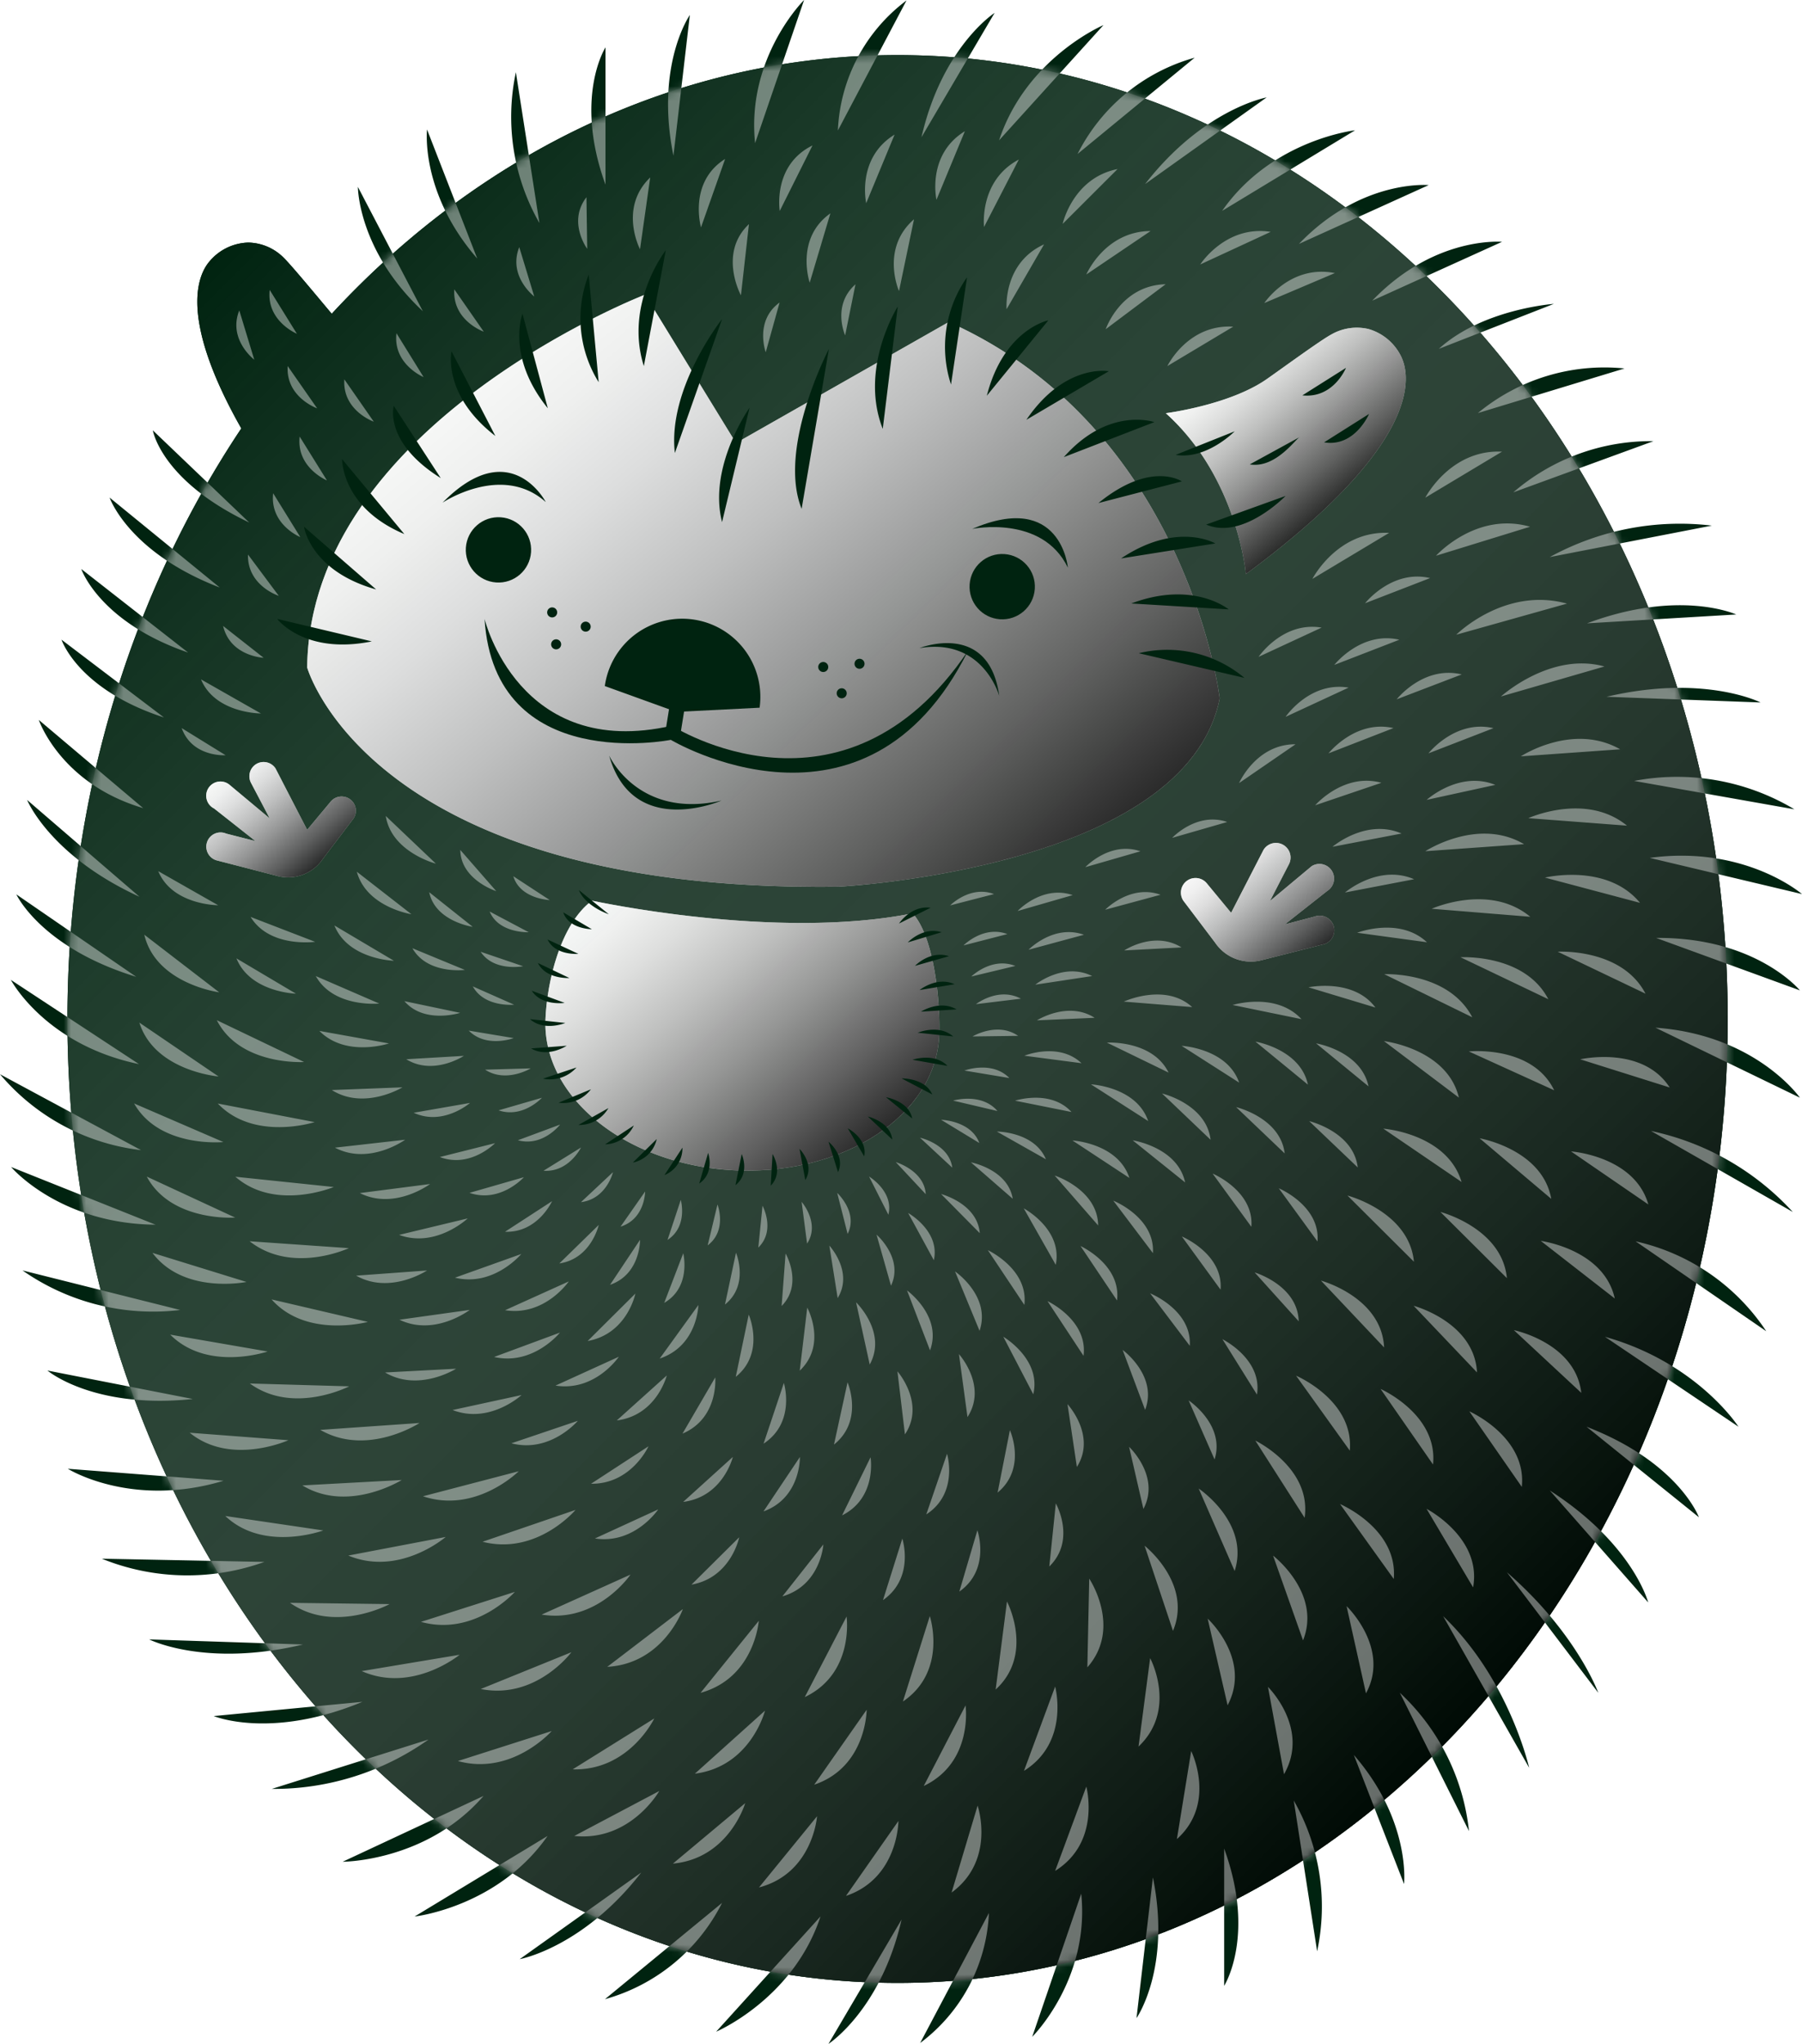 <svg xmlns="http://www.w3.org/2000/svg" xmlns:xlink="http://www.w3.org/1999/xlink" viewBox="0 0 240.53 272.75"><defs><linearGradient id="linear-gradient" x1="204.69" x2="23.34" y1="220.83" y2="39.48" gradientUnits="userSpaceOnUse"><stop offset="0"/><stop offset="1" stop-color="#fff" stop-opacity="0"/></linearGradient><linearGradient id="linear-gradient-2" x1="164.65" x2="179.82" y1="47.56" y2="65.65" gradientUnits="userSpaceOnUse"><stop offset="0" stop-color="#fff"/><stop offset=".09" stop-color="#f6f6f6"/><stop offset=".22" stop-color="#dfdfdf"/><stop offset=".39" stop-color="#b9b9b9"/><stop offset=".59" stop-color="#848484"/><stop offset=".81" stop-color="#424242"/><stop offset="1"/></linearGradient><linearGradient xlink:href="#linear-gradient-2" id="linear-gradient-3" x1="83.94" x2="115.14" y1="116.01" y2="153.19"/><linearGradient xlink:href="#linear-gradient-2" id="linear-gradient-4" x1="70.13" x2="134.13" y1="46.43" y2="122.71"/><linearGradient xlink:href="#linear-gradient-2" id="linear-gradient-5" x1="163.44" x2="175.32" y1="113.22" y2="127.38"/><linearGradient xlink:href="#linear-gradient-2" id="linear-gradient-6" x1="30.98" x2="42.04" y1="102.63" y2="115.8"/><filter id="luminosity-invert" color-interpolation-filters="sRGB" filterUnits="userSpaceOnUse"><feColorMatrix values="-1 0 0 0 1 0 -1 0 0 1 0 0 -1 0 1 0 0 0 1 0"/></filter><style>.cls-1{filter:url(#luminosity-invert)}.cls-2{isolation:isolate}.cls-3{fill:#002310}.cls-4{opacity:.7;mix-blend-mode:overlay;fill:url(#linear-gradient)}.cls-5{mask:url(#mask)}.cls-6{opacity:.4}.cls-10,.cls-11,.cls-12,.cls-13,.cls-14,.cls-7{mix-blend-mode:screen}.cls-8,.cls-9{fill:#fff}.cls-10,.cls-11,.cls-12,.cls-13,.cls-14,.cls-9{opacity:.8}.cls-10{fill:url(#linear-gradient-2)}.cls-11{fill:url(#linear-gradient-3)}.cls-12{fill:url(#linear-gradient-4)}.cls-13{fill:url(#linear-gradient-5)}.cls-14{fill:url(#linear-gradient-6)}</style><mask id="mask" width="240.53" height="272.75" x="0" y="0" maskUnits="userSpaceOnUse"><path d="M119.81 7.35c-29.19 0-55.74 13.11-75.53 34.52-1.69-2-5.39-6.49-6.44-7.5a6.83 6.83 0 0 0-4.7-2A7 7 0 0 0 28 34.84c-1 1.16-4.83 6.4 4.21 22.33C17.67 78.94 9 106.27 9 136c0 71 49.61 128.61 110.81 128.61S230.61 207 230.61 136 181 7.35 119.81 7.35Z" class="cls-1"/></mask></defs><g class="cls-2"><g id="body_colour"><path d="M121 .06a22.88 22.88 0 0 0-9.16 17.35M107.33 0s-7.73 7.63-6.54 19.1M92.08 2s-4.65 6.64-2.19 18.78M80.82 6.32s-4.25 6.65 0 18.32M68.86 9.64A28.52 28.52 0 0 0 72 29.76M57 17.28s-.95 8.43 6.7 17.22M47.77 24.94s0 8.49 8.67 16.59M159.46 7.7a25 25 0 0 0-15.63 12.85M147.29 3.35S137 7.71 133.36 18.72M132.76 1.72s-7 4.52-9.76 16.59M169.07 13s-8.44 1.53-16.22 11.56M190.7 24.7s-9-.83-17.32 7.85M200.49 32.27s-9-.83-17.32 7.85M180.87 17.39s-11.12 1.24-17.74 10.75M122.82 272.63a22.88 22.88 0 0 0 9.18-17.35M137.78 271.8s7.73-7.63 6.54-19.1M151.7 269.31s4.65-6.64 2.19-18.78M163.4 265s4.25-6.65 0-18.32M175.81 260.39a28.52 28.52 0 0 0-3.12-20.12M187.41 251.41s.95-8.43-6.7-17.22M80.75 266.78a25 25 0 0 0 15.63-12.85M95.59 271.12s10.3-4.36 13.93-15.38M110.58 272.75s7-4.52 9.76-16.59M69.37 261.44s8.44-1.53 16.22-11.56M55.34 255.75s11.12-1.24 17.75-10.75M45.74 248.44s11.19 0 18.8-8.78M240.53 119.31s-7.58-6.56-20.33-4.83M239.52 108a30.5 30.5 0 0 0-21.4-3.79M235 93.74s-7.54-3.82-20.56-.76M231.75 82s-7.53-3.45-19.91 1.18M228.5 70.14a36.1 36.1 0 0 0-21.64 4.2M220.7 58.87A28.09 28.09 0 0 0 202 65.7M216.84 49.17a26.49 26.49 0 0 0-19.57 5.95M207.41 40.55s-9.52.68-15.35 6M239.3 161.73a35.66 35.66 0 0 0-18.93-10.81M240.25 146.48s-5.87-8.39-19.28-9.34M240.25 132.16s-5.84-7.11-19.2-7M232.05 190.39s-5.49-8.55-17.82-12M235.76 177.65a28.24 28.24 0 0 0-17.44-12M213.34 225.9s-2.89-8-12.2-16.09M220 213.84s-2-7.78-13.13-14.94M226.77 202.47s-2.68-7.32-15-12.08M196.08 244.35a29.49 29.49 0 0 0-9.23-18.46M204.11 235.9s-2.66-11.84-11.48-20.23M9.05 196s8.47 5.31 20.79 1.6M13.59 208a30.38 30.38 0 0 0 21.7.43M19.91 218.77s7.48 3.79 20.53.68M28.53 229s7.58 3.18 19.85-1.9M36.28 238.72a35.67 35.67 0 0 0 20.92-6.59M1.48 155.73s6.41 7.58 19.28 7.7M3 169.53a30.38 30.38 0 0 0 21.05 5.28M6.33 182.89s6.12 5.19 19.41 3.8M1.45 130.76S6 139.4 18.55 142M0 143.35a29 29 0 0 0 18.83 10.13M5.18 96.07s2.86 8.5 13.93 11.77M3.62 106.75s3 7.42 15 12.92M2.18 119.35s3.28 7.11 16 11M14.63 66.4s2.51 7.32 14.7 12M20.4 57.43s1.09 6.69 12.87 12.3M10.85 75.93S13.24 83 25.11 87.08M8.21 85.36S10.36 92 21.88 95.74" class="cls-3"/><path d="M119.81 7.35c-29.19 0-55.74 13.11-75.53 34.52-1.69-2-5.39-6.49-6.44-7.5a6.83 6.83 0 0 0-4.7-2A7 7 0 0 0 28 34.84c-1 1.16-4.83 6.4 4.21 22.33C17.67 78.94 9 106.27 9 136c0 71 49.61 128.61 110.81 128.61S230.61 207 230.61 136 181 7.35 119.81 7.35Z" class="cls-3"/><path d="M119.81 7.35c-29.19 0-55.74 13.11-75.53 34.52-1.69-2-5.39-6.49-6.44-7.5a6.83 6.83 0 0 0-4.7-2A7 7 0 0 0 28 34.84c-1 1.16-4.83 6.4 4.21 22.33C17.67 78.94 9 106.27 9 136c0 71 49.61 128.61 110.81 128.61S230.61 207 230.61 136 181 7.35 119.81 7.35Z" class="cls-3"/></g><g id="body_gradient"><path d="M119.81 7.35c-29.19 0-55.74 13.11-75.53 34.52-1.69-2-5.39-6.49-6.44-7.5a6.83 6.83 0 0 0-4.7-2A7 7 0 0 0 28 34.84c-1 1.16-4.83 6.4 4.21 22.33C17.67 78.94 9 106.27 9 136c0 71 49.61 128.61 110.81 128.61S230.61 207 230.61 136 181 7.35 119.81 7.35Z" class="cls-4"/></g><g id="needles_white"><g class="cls-5"><g class="cls-6"><g class="cls-7"><path d="M210.93 141.36s8.29-1.9 11.94 3.76M209.7 153.65s8.48.6 10.32 7.08M205.66 165.59s8.43 1.11 9.88 7.69M196.06 140.31s8.46-.88 11.39 5.18M184.73 138.93s8.44 1 10 7.54M197.5 151.9s8.38 1.45 9.56 8.08M184.64 150.61s8.51.64 10.45 7.12M192.27 161.73s8.23 2.13 8.87 8.83M179.86 159.54s8.23 2.13 8.87 8.83M204 109.18s7.67-3.5 13.17 1M206.22 117.11s8.27-2 12.69 3.37M207.92 127s8.55-.51 11.72 5.6M190.25 113.59s7-4.58 13.18-.94M191.1 121.27s7.69-3.47 13.16 1.07M203 100.93s6.92-4.55 13.26-.94M194.38 84.7s6.44-6.45 14.78-4.15M200.35 92.94s6.61-6 13.81-4M190.25 66.41s3.33-6.46 10.24-6.14M175.18 77.25s3.33-6.46 10.24-6.14M191.68 74.16s5.35-5.94 12.55-3.87M194.95 127.74s8.55-.51 11.72 5.6M184.77 130s8.54-.4 11.75 5.75M202.07 177.5s8.23 1.68 9 8.37M196.13 188.34s7.69 3.38 7 10.08M188.69 174.25s8.11 2.16 8.46 8.89M176.32 170.89s8.11 2.19 8.43 8.92M184.28 185.35s7.69 3.38 7 10.08M190.42 201.35s7.41 3.83 6.21 10.48M178.87 200.71s7.75 3.27 7.17 10M173 183.58s7.75 3.27 7.17 10M179.74 214.33s5.87 5.61 2.59 11.64M169.25 225.11s5.64 5.55 2.14 11.65M169.93 207.59s6.51 5 4 11.31M161.2 216s5.9 5.41 2.66 11.56M159 233.67s3.45 6.95-1.91 11.75M153.52 221.27s3.67 6.84-1.55 11.8M167.56 192.24s7.54 3.63 6.58 10.3M160 198.64s6.86 4.58 4.8 11M152.78 206.27s6.43 5.05 3.79 11.36M145.39 210.66s4.41 6.55-.25 11.84M134.41 213.71s3.68 7-1.51 11.75M140.84 225.06s2 7.41-4.16 11.25M128.88 227.58s1.08 7.57-5.58 10.75M115.68 228.16s0 7.63-7 10M102.11 228.28s-1.88 7.45-9.36 8.41M124.11 215.66s2.41 7.33-3.59 11.4M113 215.72s1.08 7.57-5.58 10.75M101.28 216.29s-.55 7.62-7.77 9.61M91.15 214.72s-2.55 7.28-10.09 7.71M87.33 229.32s-3.34 7-10.89 6.79M145 238.41s2 7.41-4.16 11.25M130.49 240.95s2.47 7.24-3.47 11.6M119.92 243s0 7.63-7 10M109.06 242.37s-.55 7.61-7.75 9.5M99.47 240.62s-2.15 7.37-9.65 8.07M88 239s-3.84 6.77-11.35 6M73.64 231s-5.3 6-12.52 4M76.27 220.48s-4.72 6.37-12.1 4.91M61.35 220.82S55.06 226 48.28 223M52 214.06s-7.35 4-13.29-.17M68.72 212.43s-5.32 6-12.53 4M59.49 205.1s-6.15 5.32-13 2.48M43.15 204.23s-7.95 2.94-13.08-1.93M53.62 197.5s-7.13 4.45-13.26.72M84.16 210.12s-4.43 6.53-11.86 5.34M76.82 201.49s-5.14 6.1-12.41 4.25M69.24 196.33s-5.73 5.71-12.78 3.34M38.49 192.19s-7.68 3.48-13.17-1M56 189.89s-6.94 4.55-13.25.92M35.72 180.35s-8 2.75-13-2.25M32.9 171.07s-8.36 1.71-12.55-3.88M31.39 162.48s-8.54.61-11.8-5.47M46.61 185s-7.45 3.85-13.26-.38M49.1 176.4s-8.19 2.25-12.85-3M46.56 166.56s-7.56 3.54-13.24-.92M29.82 152.4s-8.52.84-11.92-5.15M29.17 143.65s-8.53-.71-10.57-7.19M44.55 158.4s-7.81 3.28-13.13-1.37M42 149.74s-8.08 2.61-12.93-2.48M29.26 132.42s-8.45-1.12-10-7.69M40.59 141.72s-8.54.53-11.65-5.58M174.65 131.75s6-1.27 8.94 2.7M175.67 139.23s6 1 7 5.74M174.75 149.61s5.91 1.4 6.48 6.18M167.58 139s6 1 7 5.74M164.53 134.11s5.79-1.79 9.19 1.89M157.72 139.56s6.1.33 7.68 4.91M165 147.74s5.91 1.4 6.48 6.18M155.11 145.92s5.91 1.4 6.48 6.18M170.69 158.57s5.55 2.31 5.17 7.1M167.47 169.8s5.76 1.71 5.88 6.52M161.86 156.61s5.55 2.31 5.17 7.1M151.19 152.17s6 .91 7 5.62M157.75 165s5.55 2.31 5.17 7.1M163.17 178.71s5.36 2.64 4.61 7.39M153.52 172.59s5.59 2.23 5.29 7M148.6 160.22s5.59 2.23 5.29 7M158.66 186.88s4.91 3.25 3.46 7.88M150.71 193.07s4.22 3.95 1.91 8.29M149.85 180.14s4.73 3.46 3 8M142.49 187.38s3.9 4.2 1.25 8.38M140.93 200.62s2.76 4.87-.87 8.42M134.8 190.85s2.3 5.05-1.64 8.33M144.23 166.28s5.45 2.48 4.87 7.26M139.82 173.63s5.42 2.52 4.81 7.3M133.92 178.38s5.12 3 4 7.68M128 180.7s3.84 4.24 1.14 8.4M119.79 183s3.77 4.29 1 8.41M130.46 204.21s1.82 5.2-2.41 8.18M120.44 205.32s1.7 5.22-2.58 8.21M126.41 194s1.59 5.26-2.77 8.09M116.2 194.47s.9 5.39-3.8 7.75M106.77 194.43s.14 5.45-4.86 7.26M98.67 205.14s-1.08 5.38-6.37 6.32M109.9 206.1s-.33 5.44-5.47 6.93M97.82 194.42s-1.3 5.33-6.63 6M113.13 184.47s2.2 5.09-1.81 8.3M104.63 184.55s1.63 5.25-2.71 8.1M131.86 166.83s5.44 2.52 4.87 7.3M121.07 172.2s4.75 3.44 3.07 8M114.27 173.79s4.18 4 1.82 8.3M107.75 174.5s2.69 4.9-1 8.41M99.94 175.43s2.24 5.1-1.73 8.3M95.47 183.81s.49 5.43-4.37 7.5M89 183.55s-1.33 5.32-6.67 6M87.86 201.42s-3.14 4.69-8.45 3.88M82.6 181.05s-3.14 4.68-8.45 3.85M69.62 186.16s-4.25 3.92-9.21 2M86.56 193s-2.28 5.06-7.67 5M77.13 189.6s-3.68 4.35-8.87 3M74.74 177.83s-3.58 4.44-8.79 3.25M93.22 174.15s-.1 5.45-5.16 7.14M84.81 172.62s-1.08 5.38-6.37 6.33M57.41 158s-4.73 3.54-9.38 1.21M54.08 152.09s-4.79 3.47-9.37 1.06M53.72 145.1s-5.08 3.1-9.43.36M51.92 139.24s-5.74 1.92-9.29-1.67M50.62 133.92s-6.08.61-8.47-3.67M52.58 128.21s-6.11-.17-7.94-4.71M54.92 122s-6-.93-7.29-5.67M39.5 132.6s-6.11-.17-7.94-4.71M42.06 125.68s-6.05.85-8.61-3.32M34.83 95.21s-6.11 0-8-4.55M29.12 120.8s-6.11 0-8-4.55M58.18 115.25s-5.92-1.53-6.69-6.36M62.43 162.59s-4.24 4-9.16 2.2M57 169.54s-4.92 3.26-9.46.69M69.58 167.34s-3.68 4.42-8.85 3.16M75.92 171s-3.2 4.68-8.5 3.84M60.88 182.65s-5 3.16-9.48.5M62.7 174.8s-4.66 3.58-9.38 1.31M147.75 139.13s6.08-.37 8.23 4M145.62 144.7s6.08.31 7.64 4.9M140.78 156.87s5.74 1.85 5.8 6.66M143.15 152.19s6.08.35 7.6 5M136.65 161.25s5.23 2.79 4.27 7.53M127.48 169.67s4.83 3.3 3.27 7.92M177.86 113s4.47-3.83 9.22-1.77M175.55 107.46s3.81-4.39 8.84-3M181.15 124.47s5.64-2.18 9.32 1.27M179.53 119.1s4.47-3.83 9.22-1.77M190.43 106.74s4.35-3.95 9.16-2M177.33 100.53s3.58-4.53 8.67-3.37M190.67 100.53s3.58-4.55 8.68-3.36M171.6 95.66s3.23-4.77 8.41-3.9M168 87.65s3.23-4.77 8.41-3.9M186.43 93.32s3.57-4.55 8.68-3.32M182.21 80.5s3.58-4.55 8.68-3.36M178.1 88.73s3.58-4.55 8.68-3.36M165.39 104.5s2.28-5.21 7.54-5.18M110.7 166.22s3.26 3.49 1.11 7M104.86 167.28s2.37 4.06-.53 7M98.24 167.17s1.81 4.29-1.47 6.91M117 164.76s3.66 3.16 1.93 6.81M121.22 161.87s4.29 2.4 3.43 6.3M125.62 159.34s4.84 1.25 5.16 5.22M73.69 160.29s-1.92 4.25-6.28 4.08M79.92 163.46s-1 4.51-5.26 5.14M85.43 165.45s.08 4.59-4 6M91.2 167.24s1.12 4.49-2.54 6.62M69.93 157.09s-3.14 3.5-7.26 2.09M66.08 152.55s-3.31 3.39-7.37 1.85M61.42 135.16s-4.79 1.53-7.44-1.56M61.92 140.9s-4.08 2.69-7.69.45M66.24 118.92s-4.75-1.52-4.8-5.5M63.1 123.68s-5-.71-5.81-4.62M62.05 129.43s-5 .63-7-2.89M62.74 147.18s-3.6 3.13-7.52 1.31M129.6 155.11s4.93.92 5.58 4.86M133.06 151s5 0 6.55 3.7M135.49 146.88s4.74-1.55 7.53 1.51M136.73 140.88s4.6-1.87 7.63 1M138.41 136.16s4.13-2.63 7.7-.34M138.19 131.4s3.78-3.05 7.59-1.15M137.29 126.74s3.34-3.45 7.39-2M150.06 126.83s4-2.67 7.65-.4M147.52 121.4s3.34-3.45 7.39-2M135.83 121.57s3.27-3.51 7.35-2.12M107 160.38s2.5 2.86.73 5.57M101.78 160.9s1.79 3.29-.56 5.58M95.77 160.73s1.34 3.45-1.31 5.46M111.75 159.19s2.83 2.6 1.39 5.47M116 157s3.34 2 2.58 5.1M119.57 155.08s3.8 1.11 4 4.28M77.55 153.13s-1.61 3.33-5 3.1M81.82 156.42s-.85 3.57-4.27 4M86.11 159s0 3.66-3.28 4.69M90.87 160.12s1 3.54-1.77 5.34M74.76 150.07s-2.3 3-5.63 2.09M68.62 134.07s-3.95.4-5.51-2.44M68.57 138.53s-3.67 1.37-6-1M70.84 142.57s-3.28 2-6.09.17M70.57 124.4s-4 .17-5.21-2.76M73.38 120.11s-3.95-.14-4.86-3.18M69.83 128.94s-3.9.76-5.67-1.93M72.34 146.49s-2.55 2.78-5.79 1.68M122.8 151.82s3.88.85 4.31 4M125.62 149.43s4 .1 5.1 3.1M127.22 146.87s3.78-1.12 5.92 1.39M128.73 142.86s3.67-1.38 6 1M129.81 138.31s3.32-2 6.09-.08M130.27 134s3-2.34 6-.73M129.65 130.31s2.71-2.66 5.88-1.41M128.61 126.16s2.66-2.71 5.85-1.51M126.83 120.82s2.66-2.71 5.85-1.51M121 .06a22.88 22.88 0 0 0-9.16 17.35M107.33 0s-7.73 7.63-6.54 19.1M92.08 2s-4.65 6.64-2.19 18.78M80.82 6.32s-4.25 6.65 0 18.32M68.86 9.64A28.52 28.52 0 0 0 72 29.76M57 17.28s-.95 8.43 6.7 17.22M47.77 24.94s0 8.49 8.67 16.59M159.46 7.7a25 25 0 0 0-15.63 12.85M147.29 3.35S137 7.71 133.36 18.72M132.76 1.72s-7 4.52-9.76 16.59M169.07 13s-8.44 1.53-16.22 11.56M190.7 24.7s-9-.83-17.32 7.85M200.49 32.27s-9-.83-17.32 7.85M180.87 17.39s-11.12 1.24-17.74 10.75M122.82 272.63a22.88 22.88 0 0 0 9.18-17.35M137.78 271.8s7.73-7.63 6.54-19.1M151.7 269.31s4.65-6.64 2.19-18.78M163.4 265s4.25-6.65 0-18.32M175.81 260.39a28.52 28.52 0 0 0-3.12-20.12M187.41 251.41s.95-8.43-6.7-17.22M80.75 266.78a25 25 0 0 0 15.63-12.85M95.59 271.12s10.3-4.36 13.93-15.38M110.58 272.75s7-4.52 9.76-16.59M69.37 261.44s8.44-1.53 16.22-11.56M55.34 255.75s11.12-1.24 17.75-10.75M45.74 248.44s11.19 0 18.8-8.78M240.53 119.31s-7.58-6.56-20.33-4.83M239.52 108a30.5 30.5 0 0 0-21.4-3.79M235 93.74s-7.54-3.82-20.56-.76M231.75 82s-7.53-3.45-19.91 1.18M228.5 70.14a36.1 36.1 0 0 0-21.64 4.2M220.7 58.87A28.09 28.09 0 0 0 202 65.7M216.84 49.17a26.49 26.49 0 0 0-19.57 5.95M207.41 40.55s-9.52.68-15.35 6M239.3 161.73a35.66 35.66 0 0 0-18.93-10.81M240.25 146.48s-5.87-8.39-19.28-9.34M240.25 132.16s-5.84-7.11-19.2-7M232.05 190.39s-5.49-8.55-17.82-12M235.76 177.65a28.24 28.24 0 0 0-17.44-12M213.34 225.9s-2.89-8-12.2-16.09M220 213.84s-2-7.78-13.13-14.94M226.77 202.47s-2.68-7.32-15-12.08M196.08 244.35a29.49 29.49 0 0 0-9.23-18.46M204.11 235.9s-2.66-11.84-11.48-20.23M9.05 196s8.47 5.31 20.79 1.6M13.59 208a30.38 30.38 0 0 0 21.7.43M19.91 218.77s7.48 3.79 20.53.68M28.53 229s7.58 3.18 19.85-1.9M36.28 238.72a35.67 35.67 0 0 0 20.92-6.59M1.48 155.73s6.41 7.58 19.28 7.7M3 169.53a30.38 30.38 0 0 0 21.05 5.28M6.33 182.89s6.12 5.19 19.41 3.8M1.45 130.76S6 139.4 18.55 142M0 143.35a29 29 0 0 0 18.83 10.13M5.18 96.07s2.86 8.5 13.93 11.77M3.62 106.75s3 7.42 15 12.92M2.18 119.35s3.28 7.11 16 11M14.63 66.4s2.51 7.32 14.7 12M20.4 57.43s1.09 6.69 12.87 12.3M10.85 75.93S13.24 83 25.11 87.08M8.21 85.36S10.36 92 21.88 95.74M98.9 39.41s-3.06-5.61 1.07-9.5M93.57 30.34s-1.74-6 3.22-9.13M104.08 28.15s-1-6.1 4.37-8.74M115.62 27.11s-1.34-6 3.79-9.15M125 26.66s-1.34-6 3.79-9.15M131.35 30.29s-.72-6.16 4.64-9M108.08 37.72s-2-5.88 2.76-9.25M120 38.84s-2.51-5.64 2-9.58M134.36 41.26s-.53-6.14 5-8.65M141.84 29.88s1.35-6.13 7.33-7.32M147.59 43.93s2-5.85 8-6M155.82 48.85s2.71-5.61 8.79-5.26M168.76 40.44s3.44-5.19 9.42-4M160.21 35.29s3.38-5.29 9.4-4.35M145 36.63s2.48-5.77 8.58-5.8M102.21 47s-1.53-4.18 1.85-6.63M112.81 44.75s-1.81-4 1.38-6.81M85.43 33.26s-2.88-5.5 1.36-9.58M71.31 39.56s-3.54-2.69-2-6.58M78.38 33.2s-2.65-3.58-.1-6.88M56.54 50.32s-4.11-1.71-3.62-5.85M64.57 44.26s-4.2-1.48-3.93-5.65M43.64 64.11S39.53 62.4 40 58.26M40.08 71.67S36 70 36.46 65.82M35.19 87.78s-4.45-.19-5.41-4.25M30.11 100.78s-4.44.31-5.86-3.62M37.21 79.51S33 78.17 33.1 74M49.89 56.27s-4.2-1.48-3.93-5.65M33.94 48s-3.55-2.69-2-6.58M39.63 44.54s-4.11-1.71-3.63-5.85M42.33 54.49s-4.2-1.49-3.93-5.64M144.87 115.72s3.27-3.51 7.35-2.12M156.46 111.81s3.27-3.51 7.35-2.12M150 133.66s5.52-2.56 9.13.73" class="cls-8"/></g></g></g></g><g id="face_hands"><path d="M155.61 55.14S164 54.08 169 50.65c1.72-1.19 7.28-5.26 8.68-6a6.83 6.83 0 0 1 5-.74 7 7 0 0 1 4.32 3.62c.78 1.62 4.47 10.49-20.71 29.09.04 0-1.11-12.88-10.68-21.48ZM121.82 121.88c2.95 3.25 3.72 12.16 3.54 16.3-.44 10.54-12.56 18.59-27.08 18S72.37 146.52 72.81 136c.2-4.86 1.94-12.62 6.2-15.81-.01-.02 24.41 5.37 42.81 1.69ZM111.9 118.33s46.33-2.33 50.91-25.13c0 0-4.33-36-36.17-50.23l-28.4 16.15-12.14-19.8S41.39 56.6 41 89.07c0 0 8.39 30.07 70.9 29.26ZM168.45 128.12a5.75 5.75 0 0 1-6.25-2.32l-4.25-5.61a1.95 1.95 0 0 1 3.16-2.28l3.22 3.9 4.33-8.41a1.95 1.95 0 0 1 3.38 1.94l-2.53 4.9 5.57-4.65a1.95 1.95 0 1 1 2.08 3.3l-5.67 4.47 4-1.05a1.95 1.95 0 1 1 1.32 3.67ZM37 116.89a5.6 5.6 0 0 0 6.08-2.25l4.14-5.46a1.9 1.9 0 0 0-3.07-2.22L41 110.74l-4.22-8.19a1.9 1.9 0 0 0-3.29 1.89l2.51 4.77-5.42-4.53a1.9 1.9 0 1 0-2 3.21l5.52 4.35-3.91-1a1.9 1.9 0 1 0-1.28 3.57Z" class="cls-9"/></g><g id="face_hands_gradient"><path d="M155.61 55.14S164 54.08 169 50.65c1.72-1.19 7.28-5.26 8.68-6a6.83 6.83 0 0 1 5-.74 7 7 0 0 1 4.32 3.62c.78 1.62 4.47 10.49-20.71 29.09.04 0-1.11-12.88-10.68-21.48Z" class="cls-10"/><path d="M121.82 121.88c2.95 3.25 3.72 12.16 3.54 16.3-.44 10.54-12.56 18.59-27.08 18S72.37 146.52 72.81 136c.2-4.86 1.94-12.62 6.2-15.81-.01-.02 24.41 5.37 42.81 1.69Z" class="cls-11"/><path d="M111.9 118.33s46.33-2.33 50.91-25.13c0 0-4.33-36-36.17-50.23l-28.4 16.15-12.14-19.8S41.39 56.6 41 89.07c0 0 8.39 30.07 70.9 29.26Z" class="cls-12"/><path d="M168.45 128.12a5.75 5.75 0 0 1-6.25-2.32l-4.25-5.61a1.95 1.95 0 0 1 3.16-2.28l3.22 3.9 4.33-8.41a1.95 1.95 0 0 1 3.38 1.94l-2.53 4.9 5.57-4.65a1.95 1.95 0 1 1 2.08 3.3l-5.67 4.47 4-1.05a1.95 1.95 0 1 1 1.32 3.67Z" class="cls-13"/><path d="M37 116.89a5.6 5.6 0 0 0 6.08-2.25l4.14-5.46a1.9 1.9 0 0 0-3.07-2.22L41 110.74l-4.22-8.19a1.9 1.9 0 0 0-3.29 1.89l2.51 4.77-5.42-4.53a1.9 1.9 0 1 0-2 3.21l5.52 4.35-3.91-1a1.9 1.9 0 1 0-1.28 3.57Z" class="cls-14"/></g><g id="details_colour"><circle cx="133.77" cy="78.29" r="4.36" class="cls-3" transform="rotate(-85.98 133.771 78.286)"/><path d="M129.22 86.84c-16.68 24.7-39.54 10-39.54 10-20.43 4.66-25-14.24-25-14.24C66 103.44 89.54 98.73 89.54 98.73s26 15.53 39.68-11.89" class="cls-3"/><path d="M81.31 100.83s3.85 8.53 15 6c-.03.01-11.83 5.17-15-6ZM133.38 92.87s-2.14-7.83-10.66-6.38c.01 0 9.28-3.72 10.66 6.38ZM101.39 94.44a10.43 10.43 0 0 0-20.66-2.89L90.28 95Z" class="cls-3"/><path d="m90.81 98.07.99-6.18-2.06.01-.99 6.18M129.77 70.58s9.34-1.94 12.77 5.17c0 0-.91-10.28-12.77-5.17Z" class="cls-3"/><circle cx="109.88" cy="89.02" r=".67" class="cls-3" transform="rotate(-19.12 109.848 88.994)"/><circle cx="114.72" cy="88.59" r=".67" class="cls-3" transform="rotate(-19.12 114.685 88.557)"/><circle cx="112.35" cy="92.53" r=".67" class="cls-3" transform="rotate(-19.12 112.307 92.522)"/><circle cx="73.71" cy="81.72" r=".67" class="cls-3" transform="rotate(-81.03 73.708 81.725)"/><circle cx="78.18" cy="83.62" r=".67" class="cls-3" transform="rotate(-81.03 78.18 83.624)"/><circle cx="74.23" cy="85.98" r=".67" class="cls-3" transform="rotate(-81.03 74.233 85.98)"/><circle cx="66.54" cy="73.38" r="4.36" class="cls-3" transform="rotate(-85.98 66.536 73.382)"/><path d="M59.07 67.08S67 61.76 72.85 67c0 0-4.72-9.12-13.78.08ZM96.38 42.58s-7.3 9.22-6.3 17.87M88.87 33.39s-5.56 7.12-2.93 15.46M78.58 36.65A16.07 16.07 0 0 0 79.91 51M69.74 41.87s-2.21 5.7 3.38 12.61M60.27 46.88s-1.27 5.8 5.85 11.3M52.56 54.16S51.17 59 58.83 63.8M45.66 61.27s-.09 6.46 8.31 10M40.58 70.29s.81 5.89 9.63 8.37M37 82.59s3.63 4.83 12.63 3M166.11 90.46A16.07 16.07 0 0 0 152 87.17M164 81.32s-4.71-3.91-13-.79M162.22 72.52s-5.1-3-12.58 2M157.75 64.24s-4.11-2.83-11.13 2.89M171.6 66.18S165.86 72.1 161 70M182.74 55.24s-1.9 4.47-6 3.79M179.66 49.09s-1.67 4.12-5.82 3.67M173.53 58.3c-.48.1-3.2 4.26-6.71 3.67M164.8 57.56s-3.75 3.82-7.87 3.14M154.08 56.33S148 54.2 142 61M148 49.54s-5.84-1.1-11 6.48M139.93 42.75s-5.93 1.18-8.21 10.06M100.05 54.41s-5.57 7.83-3.67 15.26M129.08 37a16.16 16.16 0 0 0-2.14 14.31M119.83 40.91s-5.19 8.19-2 16.32M110.64 46.57s-6.9 13.2-3.64 21.33M106.72 153.31s2.06 2.05.77 4.16M103.12 154s1.51 2.41-.24 4.22M99 154s1.17 2.55-.83 4.16M110.59 152.36s2.3 1.85 1.27 4.06M113.16 150.57s2.68 1.39 2.19 3.74M115.85 149s3 .69 3.25 3.07M84.6 150.19a4.37 4.37 0 0 1-3.83 2.52M87.66 152a4.1 4.1 0 0 1-3.19 3.14M91.09 153.15a3.84 3.84 0 0 1-2.4 3.66M94.52 153.85s.94 2.62-1.19 4.09M81.21 147.87a4.5 4.5 0 0 1-4 2.25M78.88 145.36a4.63 4.63 0 0 1-4.32 1.79M75.37 133.83s-3.07.45-4.39-1.62M75.46 136.51s-2.82 1.17-4.72-.51M75.64 139.55s-2.49 1.66-4.75.36M79 124s-3.07 0-3.82-2.25M81.26 122s-3.06-1-4-3.23M77.2 127.29s-3.09.25-4.11-1.92M76 130.51s-3.1.2-4.2-2M76.95 142.45a4.71 4.71 0 0 1-4.47 1.49M118.26 146.42s3.06.49 3.5 2.84M120.35 143.91s3.11-.08 4.09 2.14M121.8 141.42s2.91-1 4.67.82M122.5 137.81s2.82-1.18 4.73.5M122.93 135s2.52-1.62 4.75-.3M122.74 132.12s2.3-1.87 4.68-.78M122.13 128.89s2-2.11 4.54-1.29M121.17 125.76s2-2.14 4.52-1.36M120 123.24s1.59-2.44 4.22-2.11" class="cls-3"/></g></g></svg>